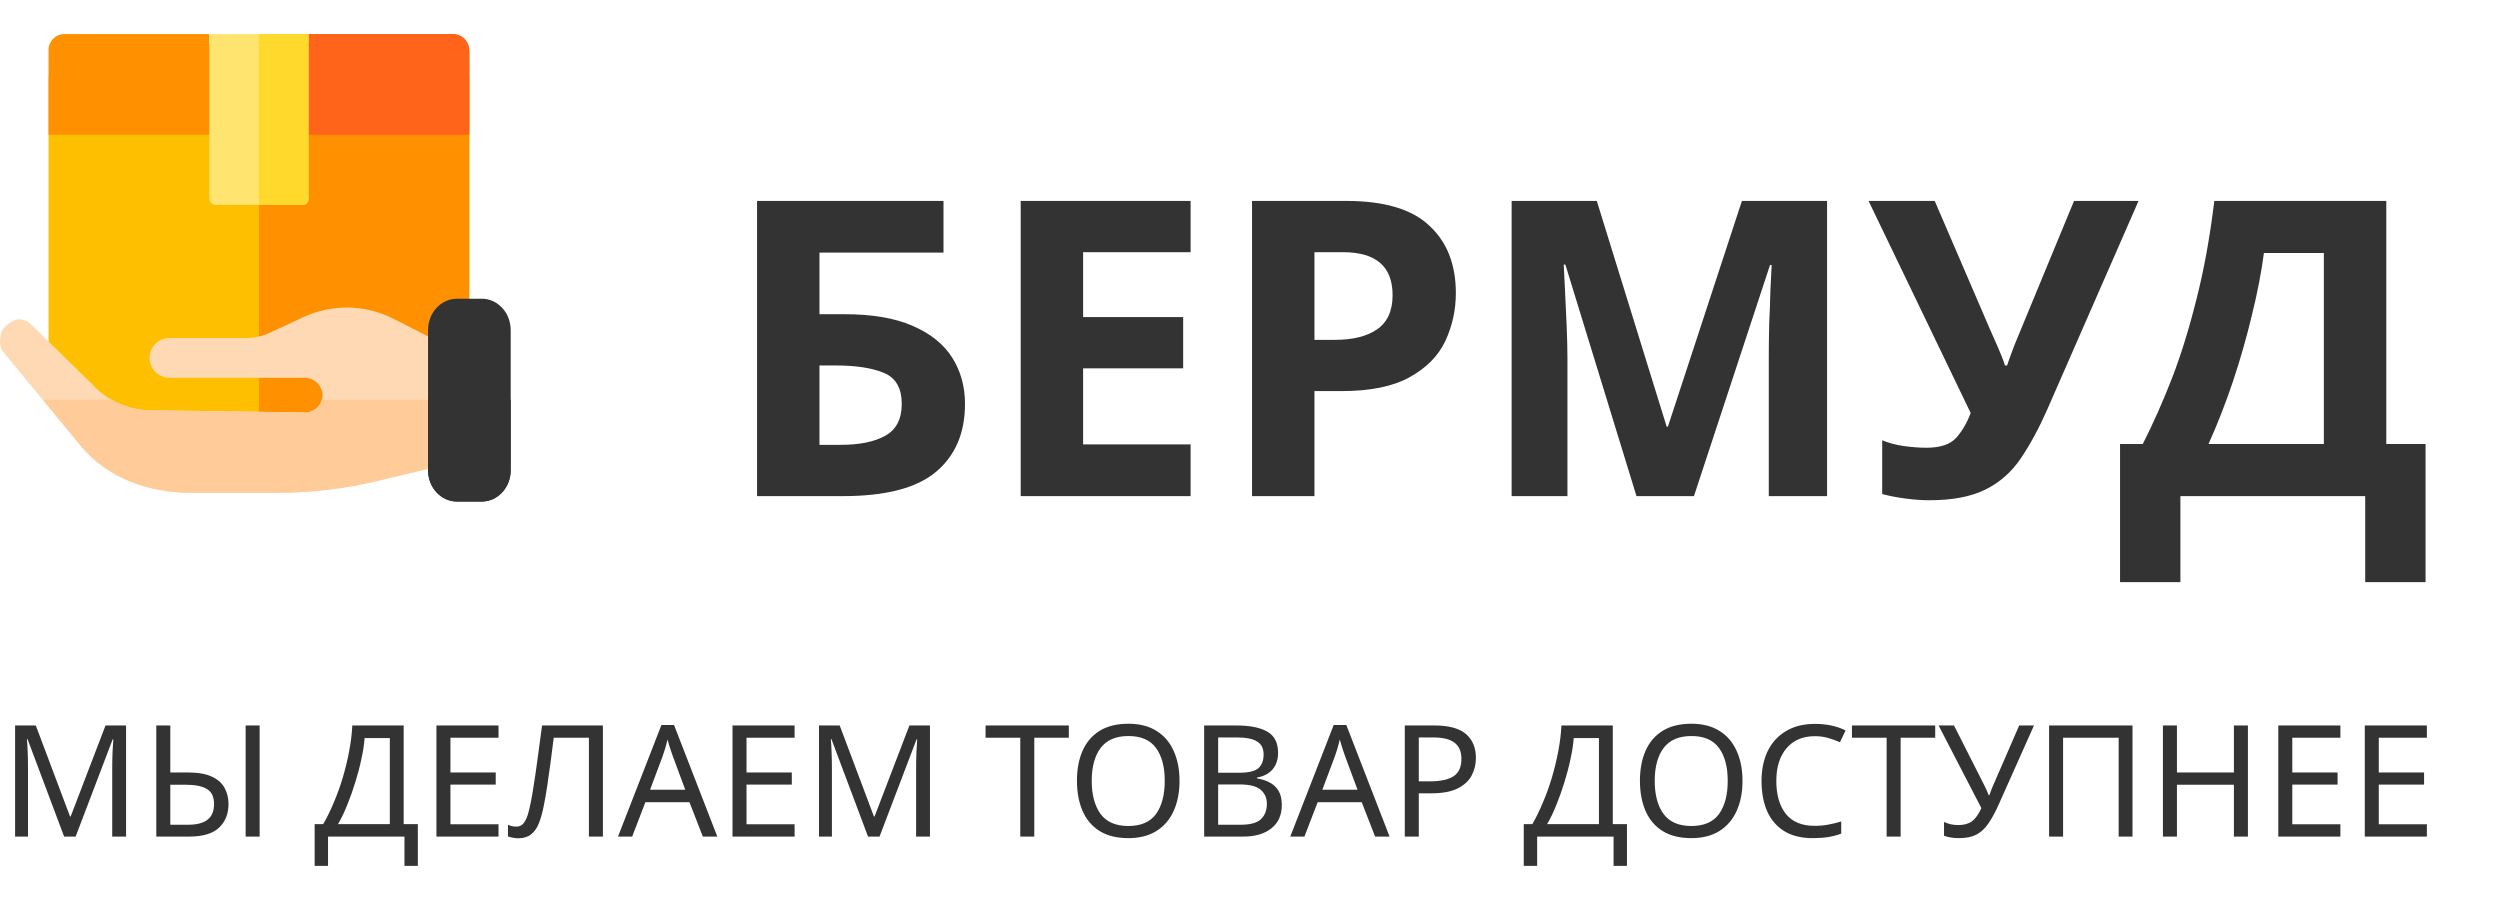 <?xml version="1.0" encoding="UTF-8"?> <svg xmlns="http://www.w3.org/2000/svg" width="1028" height="376" viewBox="0 0 1028 376" fill="none"> <path d="M26.368 344L11.328 303.936H11.072C11.2 305.259 11.307 307.051 11.392 309.312C11.477 311.531 11.52 313.856 11.52 316.288V344H6.208V298.304H14.72L28.8 335.744H29.056L43.392 298.304H51.84V344H46.144V315.904C46.144 313.685 46.187 311.488 46.272 309.312C46.4 307.136 46.507 305.365 46.592 304H46.336L31.104 344H26.368ZM64.27 344V298.304H70.031V317.632H77.07C81.337 317.632 84.686 318.208 87.118 319.36C89.593 320.512 91.343 322.069 92.367 324.032C93.433 325.995 93.966 328.192 93.966 330.624C93.966 334.635 92.665 337.877 90.062 340.352C87.502 342.784 83.406 344 77.775 344H64.27ZM101.007 344V298.304H106.767V344H101.007ZM77.263 339.136C80.932 339.136 83.641 338.432 85.391 337.024C87.14 335.616 88.014 333.483 88.014 330.624C88.014 327.68 87.055 325.632 85.135 324.48C83.257 323.285 80.356 322.688 76.43 322.688H70.031V339.136H77.263ZM165.992 298.304V338.88H171.816V356.032H166.312V344H134.888V356.032H129.384V338.88H132.904C134.44 336.235 135.891 333.269 137.256 329.984C138.664 326.699 139.901 323.264 140.968 319.68C142.035 316.053 142.909 312.427 143.592 308.8C144.275 305.173 144.701 301.675 144.872 298.304H165.992ZM149.928 303.488C149.757 305.963 149.331 308.757 148.648 311.872C148.008 314.987 147.176 318.187 146.152 321.472C145.171 324.715 144.061 327.851 142.824 330.88C141.629 333.909 140.349 336.576 138.984 338.88H160.296V303.488H149.928ZM204.994 344H179.458V298.304H204.994V303.36H185.218V317.632H203.842V322.624H185.218V338.944H204.994V344ZM247.917 344H242.157V303.36H227.693C227.309 306.517 226.882 309.845 226.413 313.344C225.943 316.8 225.474 320.107 225.005 323.264C224.535 326.421 224.066 329.109 223.597 331.328C223.042 334.187 222.359 336.619 221.549 338.624C220.738 340.629 219.65 342.144 218.285 343.168C216.962 344.192 215.213 344.704 213.036 344.704C212.311 344.704 211.565 344.619 210.797 344.448C210.071 344.32 209.431 344.149 208.877 343.936V339.136C209.346 339.349 209.879 339.541 210.477 339.712C211.074 339.84 211.714 339.904 212.397 339.904C213.677 339.904 214.679 339.392 215.405 338.368C216.173 337.301 216.77 336 217.197 334.464C217.623 332.885 217.986 331.328 218.285 329.792C218.626 328.171 219.031 325.803 219.501 322.688C220.013 319.531 220.546 315.861 221.101 311.68C221.698 307.499 222.295 303.04 222.893 298.304H247.917V344ZM289.005 344L283.501 329.856H265.389L259.949 344H254.125L271.981 298.112H277.165L294.957 344H289.005ZM276.653 310.912C276.525 310.571 276.312 309.952 276.013 309.056C275.714 308.16 275.416 307.243 275.117 306.304C274.861 305.323 274.648 304.576 274.477 304.064C274.178 305.387 273.837 306.688 273.453 307.968C273.069 309.205 272.749 310.187 272.493 310.912L267.309 324.736H281.773L276.653 310.912ZM326.744 344H301.208V298.304H326.744V303.36H306.968V317.632H325.592V322.624H306.968V338.944H326.744V344ZM356.931 344L341.891 303.936H341.635C341.763 305.259 341.869 307.051 341.955 309.312C342.04 311.531 342.083 313.856 342.083 316.288V344H336.771V298.304H345.283L359.363 335.744H359.619L373.955 298.304H382.403V344H376.707V315.904C376.707 313.685 376.749 311.488 376.835 309.312C376.963 307.136 377.069 305.365 377.155 304H376.899L361.667 344H356.931ZM425.297 344H419.537V303.36H405.265V298.304H439.505V303.36H425.297V344ZM485.018 321.088C485.018 325.824 484.207 329.963 482.586 333.504C481.007 337.003 478.66 339.733 475.546 341.696C472.431 343.659 468.57 344.64 463.962 344.64C459.226 344.64 455.279 343.659 452.122 341.696C449.007 339.733 446.682 336.981 445.146 333.44C443.61 329.899 442.842 325.76 442.842 321.024C442.842 316.331 443.61 312.235 445.146 308.736C446.682 305.237 449.007 302.507 452.122 300.544C455.279 298.581 459.247 297.6 464.026 297.6C468.591 297.6 472.431 298.581 475.546 300.544C478.66 302.464 481.007 305.195 482.586 308.736C484.207 312.235 485.018 316.352 485.018 321.088ZM448.922 321.088C448.922 326.848 450.138 331.392 452.57 334.72C455.002 338.005 458.799 339.648 463.962 339.648C469.167 339.648 472.964 338.005 475.354 334.72C477.743 331.392 478.938 326.848 478.938 321.088C478.938 315.328 477.743 310.827 475.354 307.584C472.964 304.299 469.188 302.656 464.026 302.656C458.863 302.656 455.044 304.299 452.57 307.584C450.138 310.827 448.922 315.328 448.922 321.088ZM508.202 298.304C513.919 298.304 518.228 299.157 521.13 300.864C524.074 302.528 525.546 305.451 525.546 309.632C525.546 312.32 524.799 314.56 523.306 316.352C521.812 318.101 519.658 319.232 516.842 319.744V320.064C518.762 320.363 520.49 320.917 522.026 321.728C523.604 322.539 524.842 323.691 525.738 325.184C526.634 326.677 527.082 328.619 527.082 331.008C527.082 335.147 525.652 338.347 522.794 340.608C519.978 342.869 516.116 344 511.21 344H495.146V298.304H508.202ZM509.354 317.76C513.279 317.76 515.967 317.141 517.418 315.904C518.868 314.624 519.594 312.747 519.594 310.272C519.594 307.755 518.698 305.963 516.906 304.896C515.156 303.787 512.34 303.232 508.458 303.232H500.906V317.76H509.354ZM500.906 322.56V339.136H510.122C514.175 339.136 516.991 338.347 518.57 336.768C520.148 335.189 520.938 333.12 520.938 330.56C520.938 328.171 520.106 326.251 518.442 324.8C516.82 323.307 513.898 322.56 509.674 322.56H500.906ZM565.443 344L559.939 329.856H541.827L536.387 344H530.562L548.419 298.112H553.603L571.395 344H565.443ZM553.091 310.912C552.963 310.571 552.749 309.952 552.451 309.056C552.152 308.16 551.853 307.243 551.555 306.304C551.299 305.323 551.085 304.576 550.915 304.064C550.616 305.387 550.275 306.688 549.891 307.968C549.507 309.205 549.187 310.187 548.931 310.912L543.747 324.736H558.211L553.091 310.912ZM589.742 298.304C595.715 298.304 600.067 299.477 602.798 301.824C605.528 304.171 606.894 307.477 606.894 311.744C606.894 314.261 606.318 316.629 605.166 318.848C604.056 321.024 602.158 322.795 599.47 324.16C596.824 325.525 593.219 326.208 588.654 326.208H583.406V344H577.646V298.304H589.742ZM589.23 303.232H583.406V321.28H588.014C592.366 321.28 595.608 320.576 597.742 319.168C599.875 317.76 600.942 315.371 600.942 312C600.942 309.056 600.003 306.859 598.126 305.408C596.248 303.957 593.283 303.232 589.23 303.232ZM663.18 298.304V338.88H669.004V356.032H663.5V344H632.076V356.032H626.572V338.88H630.092C631.628 336.235 633.078 333.269 634.444 329.984C635.852 326.699 637.089 323.264 638.156 319.68C639.222 316.053 640.097 312.427 640.78 308.8C641.462 305.173 641.889 301.675 642.06 298.304H663.18ZM647.116 303.488C646.945 305.963 646.518 308.757 645.836 311.872C645.196 314.987 644.364 318.187 643.34 321.472C642.358 324.715 641.249 327.851 640.012 330.88C638.817 333.909 637.537 336.576 636.172 338.88H657.484V303.488H647.116ZM716.518 321.088C716.518 325.824 715.707 329.963 714.086 333.504C712.507 337.003 710.16 339.733 707.046 341.696C703.931 343.659 700.07 344.64 695.462 344.64C690.726 344.64 686.779 343.659 683.622 341.696C680.507 339.733 678.182 336.981 676.646 333.44C675.11 329.899 674.342 325.76 674.342 321.024C674.342 316.331 675.11 312.235 676.646 308.736C678.182 305.237 680.507 302.507 683.622 300.544C686.779 298.581 690.747 297.6 695.526 297.6C700.091 297.6 703.931 298.581 707.046 300.544C710.16 302.464 712.507 305.195 714.086 308.736C715.707 312.235 716.518 316.352 716.518 321.088ZM680.422 321.088C680.422 326.848 681.638 331.392 684.07 334.72C686.502 338.005 690.299 339.648 695.462 339.648C700.667 339.648 704.464 338.005 706.854 334.72C709.243 331.392 710.438 326.848 710.438 321.088C710.438 315.328 709.243 310.827 706.854 307.584C704.464 304.299 700.688 302.656 695.526 302.656C690.363 302.656 686.544 304.299 684.07 307.584C681.638 310.827 680.422 315.328 680.422 321.088ZM746.23 302.72C741.323 302.72 737.462 304.363 734.646 307.648C731.83 310.933 730.422 315.435 730.422 321.152C730.422 326.827 731.723 331.328 734.326 334.656C736.971 337.941 740.918 339.584 746.166 339.584C748.171 339.584 750.07 339.413 751.862 339.072C753.654 338.731 755.403 338.304 757.11 337.792V342.784C755.403 343.424 753.632 343.893 751.798 344.192C750.006 344.491 747.851 344.64 745.334 344.64C740.683 344.64 736.8 343.68 733.686 341.76C730.571 339.84 728.224 337.109 726.646 333.568C725.11 330.027 724.342 325.867 724.342 321.088C724.342 316.48 725.174 312.427 726.838 308.928C728.544 305.387 731.04 302.635 734.326 300.672C737.611 298.667 741.6 297.664 746.294 297.664C751.115 297.664 755.318 298.56 758.902 300.352L756.597 305.216C755.19 304.576 753.611 304 751.862 303.488C750.155 302.976 748.278 302.72 746.23 302.72ZM781.547 344H775.787V303.36H761.515V298.304H795.755V303.36H781.547V344ZM821.782 331.008C820.416 334.037 819.03 336.576 817.622 338.624C816.256 340.629 814.635 342.144 812.758 343.168C810.88 344.149 808.491 344.64 805.59 344.64C804.395 344.64 803.264 344.555 802.198 344.384C801.174 344.213 800.235 343.979 799.382 343.68V337.984C800.235 338.368 801.152 338.688 802.134 338.944C803.115 339.157 804.139 339.264 805.206 339.264C807.595 339.264 809.472 338.752 810.838 337.728C812.246 336.704 813.547 334.891 814.742 332.288L797.142 298.304H803.478L816.214 323.456C816.427 323.883 816.683 324.437 816.982 325.12C817.28 325.76 817.536 326.379 817.75 326.976H818.006C818.176 326.507 818.39 325.952 818.646 325.312C818.902 324.629 819.115 324.075 819.286 323.648L830.294 298.304H836.374L821.782 331.008ZM842.583 344V298.304H876.887V344H871.191V303.36H848.343V344H842.583ZM924.34 344H918.58V322.688H895.156V344H889.396V298.304H895.156V317.632H918.58V298.304H924.34V344ZM962.369 344H936.833V298.304H962.369V303.36H942.593V317.632H961.217V322.624H942.593V338.944H962.369V344ZM997.932 344H972.396V298.304H997.932V303.36H978.156V317.632H996.78V322.624H978.156V338.944H997.932V344Z" fill="#333333"></path> <path d="M311.3 204V82.62H387.97V103.87H336.97V129.2H347.17C358.617 129.2 367.967 130.787 375.22 133.96C382.587 137.133 388.027 141.497 391.54 147.05C395.053 152.603 396.81 158.95 396.81 166.09C396.81 178.103 392.787 187.453 384.74 194.14C376.807 200.713 364.113 204 346.66 204H311.3ZM345.64 182.92C353.46 182.92 359.58 181.673 364 179.18C368.533 176.687 370.8 172.323 370.8 166.09C370.8 159.63 368.363 155.38 363.49 153.34C358.617 151.3 351.987 150.28 343.6 150.28H336.97V182.92H345.64ZM489.578 204H419.708V82.62H489.578V103.7H445.378V130.39H486.518V151.47H445.378V182.75H489.578V204ZM553.595 82.62C569.235 82.62 580.625 86.02 587.765 92.82C595.018 99.507 598.645 108.743 598.645 120.53C598.645 127.557 597.172 134.187 594.225 140.42C591.278 146.54 586.348 151.47 579.435 155.21C572.635 158.95 563.342 160.82 551.555 160.82H540.505V204H514.835V82.62H553.595ZM552.235 103.7H540.505V139.74H549.005C556.258 139.74 561.982 138.323 566.175 135.49C570.482 132.543 572.635 127.84 572.635 121.38C572.635 109.593 565.835 103.7 552.235 103.7ZM672.923 204L643.683 108.8H643.003C643.117 111.067 643.287 114.467 643.513 119C643.74 123.533 643.967 128.407 644.193 133.62C644.42 138.72 644.533 143.367 644.533 147.56V204H621.583V82.62H656.603L685.333 175.44H685.843L716.273 82.62H751.293V204H727.323V146.54C727.323 142.687 727.38 138.267 727.493 133.28C727.72 128.293 727.89 123.59 728.003 119.17C728.23 114.637 728.4 111.237 728.513 108.97H727.833L696.553 204H672.923ZM841.794 168.47C838.394 176.177 834.768 182.863 830.914 188.53C827.174 194.083 822.358 198.333 816.464 201.28C810.571 204.227 802.864 205.7 793.344 205.7C790.398 205.7 787.168 205.473 783.654 205.02C780.141 204.567 776.911 203.943 773.964 203.15V181.05C776.684 182.183 779.688 182.977 782.974 183.43C786.261 183.883 789.321 184.11 792.154 184.11C797.821 184.11 801.901 182.75 804.394 180.03C806.888 177.197 808.871 173.797 810.344 169.83L768.354 82.62H795.554L818.164 135.15C818.958 136.85 820.034 139.287 821.394 142.46C822.754 145.52 823.774 148.127 824.454 150.28H825.304C825.984 148.24 826.948 145.577 828.194 142.29C829.554 139.003 830.744 136.113 831.764 133.62L852.844 82.62H879.364L841.794 168.47ZM981.242 82.62V182.58H997.392V239.36H972.572V204H896.582V239.36H871.762V182.58H881.112C885.419 174.08 889.442 165.013 893.182 155.38C896.922 145.633 900.265 134.81 903.212 122.91C906.272 111.01 908.709 97.58 910.522 82.62H981.242ZM930.922 104.04C929.902 111.86 928.259 120.36 925.992 129.54C923.839 138.607 921.232 147.73 918.172 156.91C915.112 165.977 911.769 174.533 908.142 182.58H955.572V104.04H930.922Z" fill="#333333"></path> <path d="M186.31 25.284H126.861V29.8H86.073V25.284H27.016C23.125 25.284 19.971 28.438 19.971 32.329V163.767C19.971 167.442 22.95 170.42 26.624 170.42H182.74C188.386 170.42 192.963 165.843 192.963 160.197V31.937C192.963 28.263 189.985 25.284 186.31 25.284V25.284Z" fill="#FDBF00"></path> <path d="M183.724 14.001H126.861V18.516H106.537V55.429H106.467V170.653H186.646C190.135 170.653 192.963 167.823 192.963 164.332V21.072C192.568 20.091 191.036 14.001 183.724 14.001V14.001Z" fill="#FF9100"></path> <path d="M185.92 14.001H126.861V18.517H86.073V14.001H26.462C22.878 14.001 19.971 16.909 19.971 20.497V55.43H192.963V21.05C192.963 17.157 189.81 14.001 185.92 14.001V14.001Z" fill="#FF9100"></path> <path d="M186.329 14.001H126.861V18.516H106.467V55.429H192.963V20.639C192.963 16.973 189.993 14.001 186.329 14.001V14.001Z" fill="#FF641A"></path> <path d="M124.156 84.263H88.778C87.284 84.263 86.073 83.052 86.073 81.558V14.001H126.861V81.558C126.861 83.052 125.65 84.263 124.156 84.263Z" fill="#FFE470"></path> <path d="M106.467 14.146V84.117C106.467 84.197 106.533 84.263 106.613 84.263H124.795C125.936 84.263 126.861 83.338 126.861 82.196V14.146C126.861 14.066 126.796 14 126.715 14H106.613C106.533 14 106.467 14.066 106.467 14.146V14.146Z" fill="#FFDA2D"></path> <path d="M114.505 202.608C127.981 202.608 141.46 201.025 154.569 197.904L176.532 192.648L176.627 138.608L161.717 131.035C150.045 125.144 136.533 124.926 124.661 130.445L110.858 136.862C107.844 138.263 104.56 138.989 101.236 138.989H69.686C65.169 138.989 61.508 142.651 61.508 147.167C61.508 151.683 65.169 155.345 69.686 155.345H125.239C129.446 155.345 132.929 158.881 132.576 163.073C132.269 166.723 129.208 169.591 125.478 169.591L61.904 168.699C53.64 168.808 44.148 164.925 38.227 158.318L13.081 133.682C11.639 132.116 9.666 131.309 7.679 131.309C5.375 131.309 2.13 133.95 0.579 136.195C0.518 136.283 1.381 134.821 1.332 134.917C-0.105 137.698 -0.676 142.29 1.14 144.492L33.224 183.387C44.116 196.591 61.1 202.607 78.217 202.607H114.505V202.608Z" fill="#FFD9B3"></path> <path d="M132.397 164.331C131.578 167.361 128.812 169.591 125.523 169.591L61.949 168.699C56.661 168.769 50.874 167.198 45.838 164.33H17.549L33.268 183.387C44.16 196.591 61.144 202.607 78.261 202.607H114.549C128.025 202.607 141.505 201.024 154.614 197.903L176.577 192.647L176.627 164.33H132.397V164.331Z" fill="#FFCC99"></path> <path d="M198.096 206.231H187.913C181.339 206.231 176.01 200.462 176.01 193.346V135.717C176.01 128.601 181.339 122.832 187.913 122.832H198.097C204.671 122.832 210 128.601 210 135.717V193.347C209.999 200.462 204.67 206.231 198.096 206.231Z" fill="#333333"></path> <path d="M176.01 164.331V193.346C176.01 200.462 181.339 206.231 187.913 206.231H198.097C204.671 206.231 210 200.462 210 193.346V164.331H176.01Z" fill="#333333"></path> </svg> 